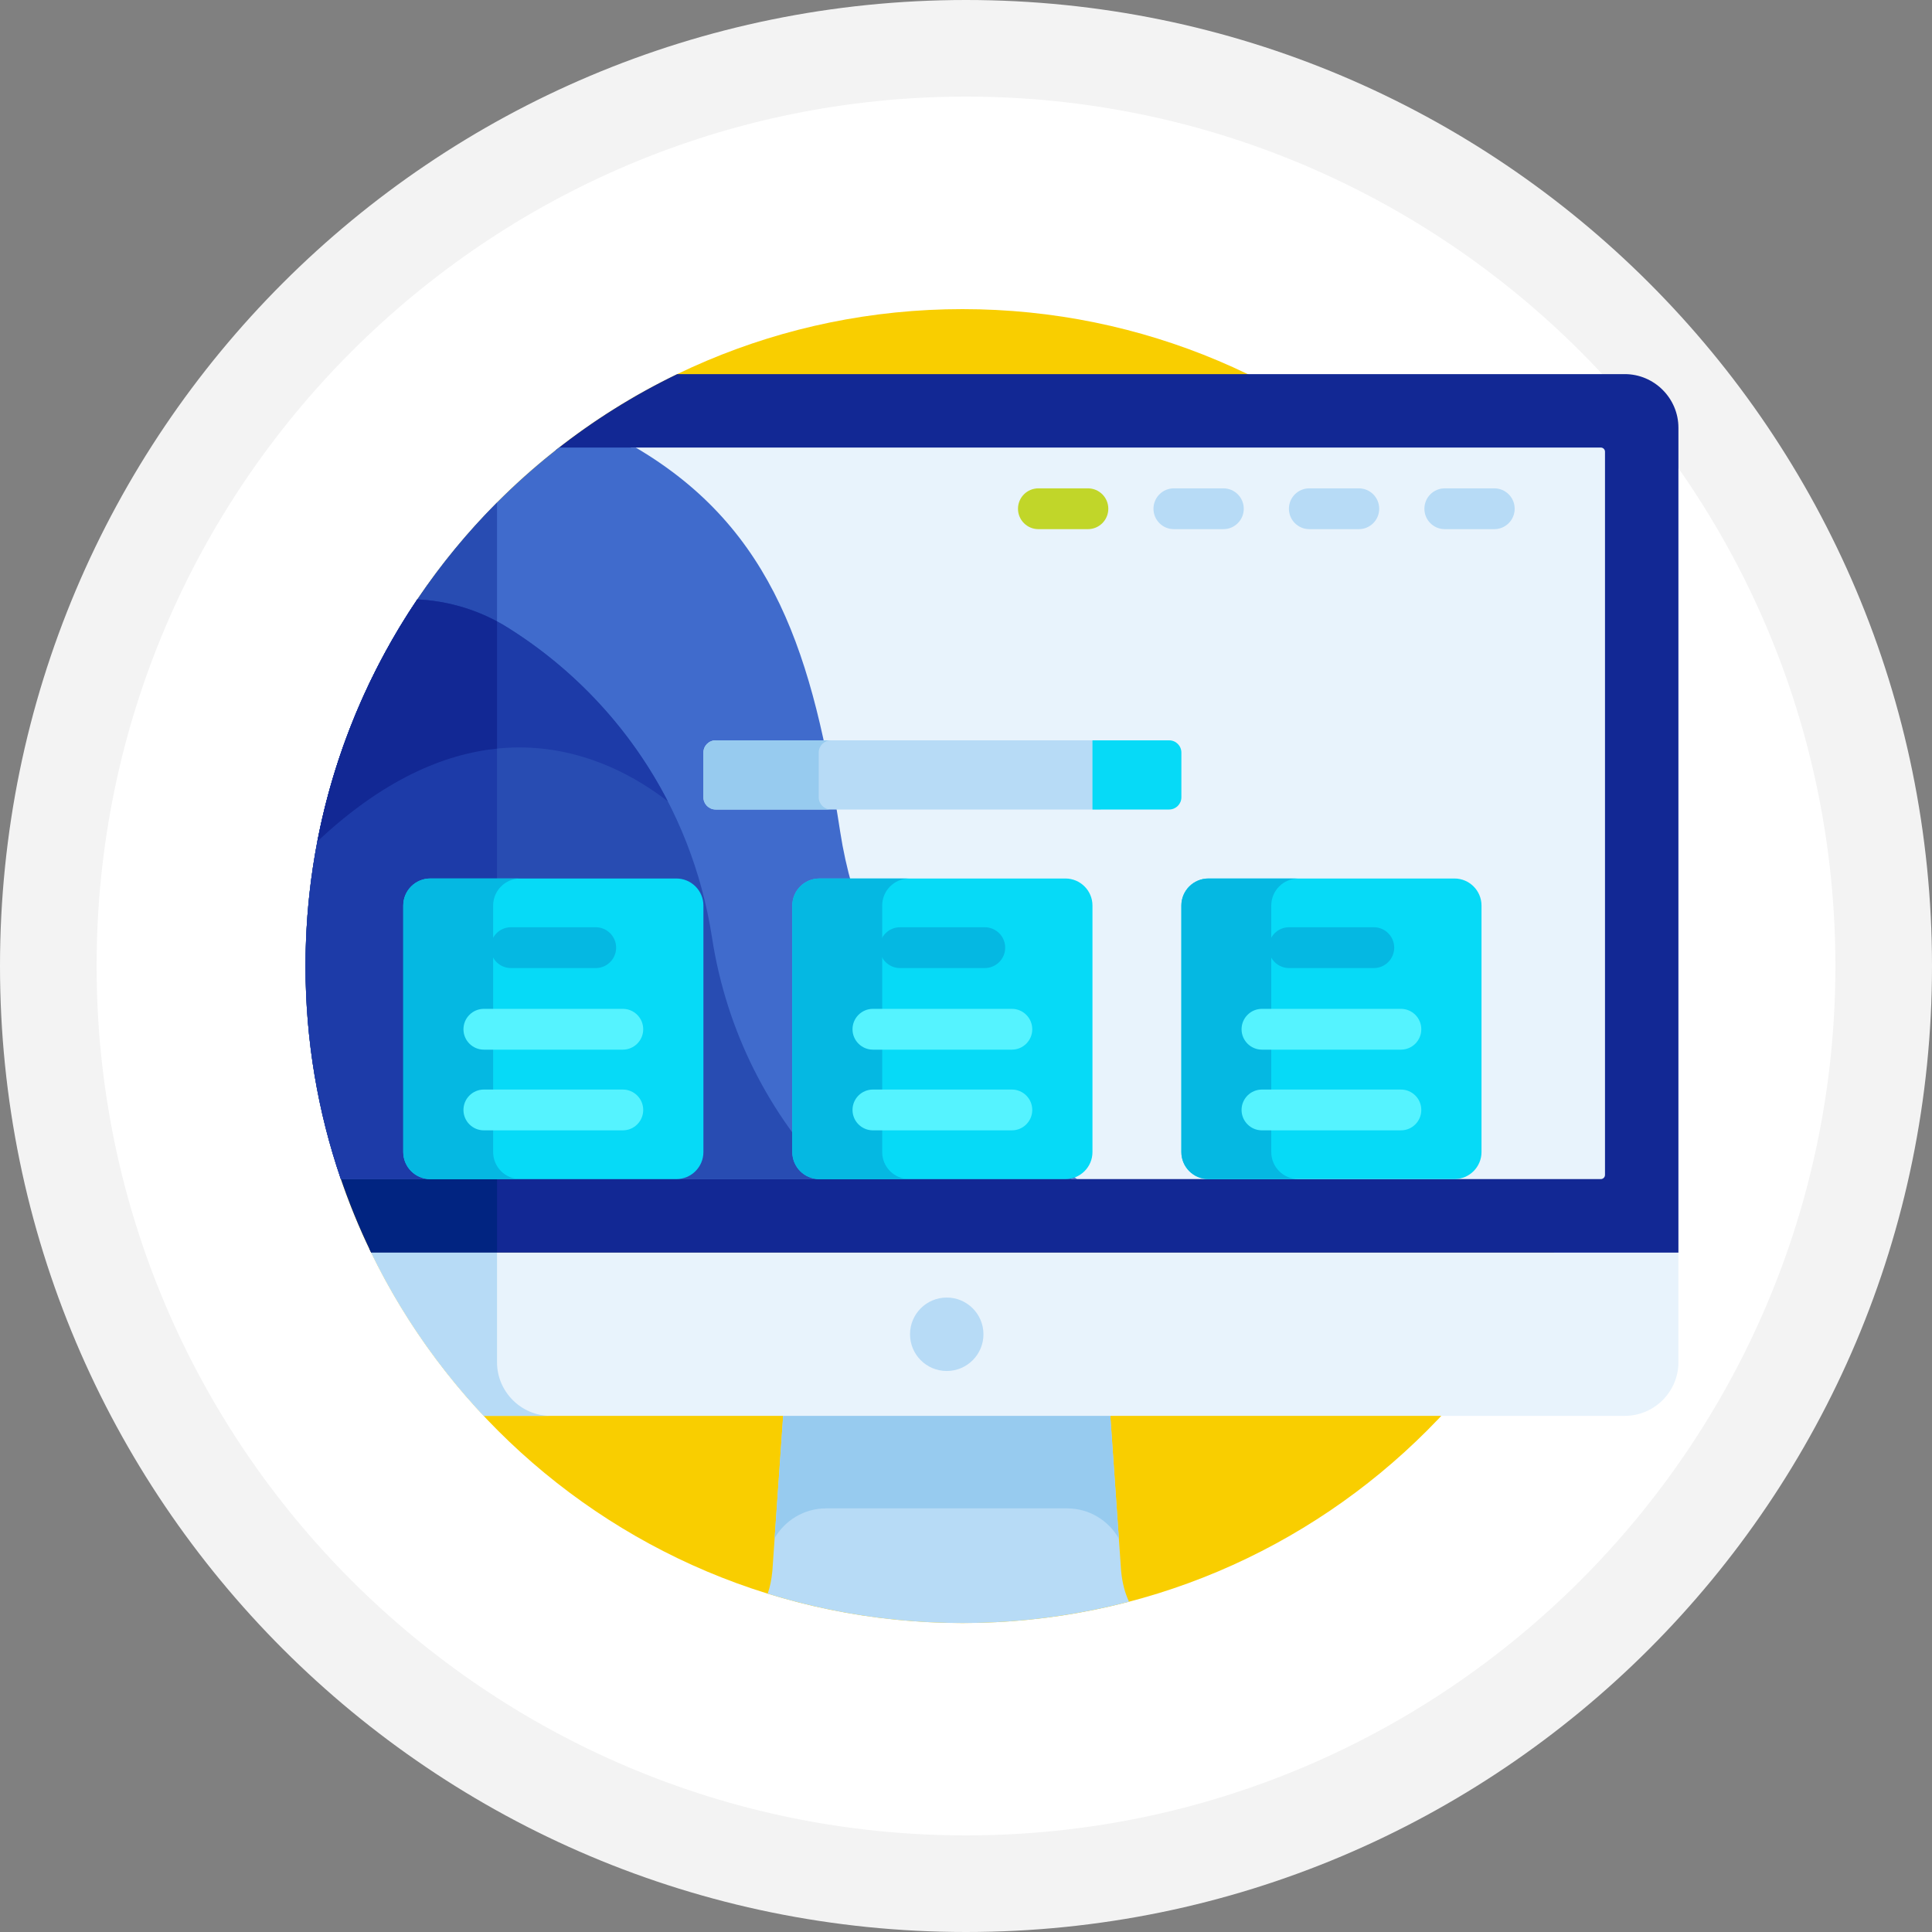 <svg xmlns="http://www.w3.org/2000/svg" xmlns:xlink="http://www.w3.org/1999/xlink" id="Layer_1" x="0px" y="0px" width="200px" height="200px" viewBox="0 0 200 200" xml:space="preserve"><rect x="0" y="0" width="200" height="200" fill="#808080" stroke="none"/><g>	<path fill="#FFFFFF" d="M100,195c-52.383,0-95-42.617-95-95S47.617,5,100,5s95,42.617,95,95C195,152.382,152.383,195,100,195z"></path>	<path fill="#F3F3F3" d="M100,10c49.626,0,90,40.374,90,90c0,49.625-40.374,90-90,90s-90-40.375-90-90C10,50.374,50.374,10,100,10   M100,0C44.771,0,0,44.771,0,100c0,55.229,44.771,100,100,100c55.229,0,100-44.771,100-100C200,44.771,155.229,0,100,0L100,0z"></path></g><path fill="#F9CE00" d="M167.643,100.007c0,37.56-30.449,68.009-68.007,68.009c-37.56,0-68.008-30.449-68.008-68.009 C31.628,62.448,62.076,32,99.636,32C137.193,32,167.643,62.448,167.643,100.007z"></path><path fill="#B7DBF6" d="M99.636,168.016c5.956,0,11.733-0.771,17.239-2.209c-0.415-0.892-0.695-1.9-0.818-3.188l-1.156-16.611 c-4.088,0-29.673,0-33.789,0l-1.157,16.611c-0.086,0.902-0.249,1.671-0.482,2.355C85.842,166.95,92.616,168.016,99.636,168.016z"></path><path fill="#97CBEF" d="M85.519,156.146h24.947c2.289,0,4.296,1.256,5.358,3.131l-0.924-13.271c-4.09,0-29.674,0-33.79,0 l-0.921,13.216C81.262,157.378,83.253,156.146,85.519,156.146z"></path><path fill="#122894" d="M168.195,38.728H70.109c-4.488,2.165-8.7,4.813-12.573,7.869l-19.295,82.684 c0.063,0.133,0.122,0.266,0.186,0.395H173.75V44.282C173.75,41.227,171.25,38.728,168.195,38.728z"></path><path fill="#012481" d="M35.141,121.615c0.928,2.771,2.023,5.464,3.286,8.061h13.025V66.937L35.141,121.615z"></path><path fill="#E8F3FC" d="M50.074,146.57h118.121c3.055,0,5.555-2.5,5.555-5.553v-11.342H38.427 C41.448,135.896,45.39,141.586,50.074,146.57z"></path><path fill="#B7DBF6" d="M51.452,141.018v-11.343H38.427c3.021,6.222,6.963,11.911,11.647,16.896h6.932 C53.951,146.57,51.452,144.07,51.452,141.018z"></path><path fill="#E8F3FC" d="M165.714,46.331H65.247c14.36,8.447,18.367,21.59,21.166,39.771c2.362,15.355,12.452,28.119,24.534,35.958 h54.767c0.239,0,0.435-0.193,0.435-0.434V46.762C166.148,46.523,165.953,46.331,165.714,46.331z"></path><path fill="#B7DBF6" d="M101.807,138.124c0,2.099-1.702,3.801-3.801,3.801c-2.1,0-3.801-1.702-3.801-3.801 c0-2.101,1.702-3.802,3.801-3.802C100.104,134.322,101.807,136.023,101.807,138.124z"></path><path fill="#406BCC" d="M86.976,86.102c-2.799-18.181-6.805-31.324-21.166-39.771h-7.934C41.902,58.775,31.627,78.19,31.627,100.008 c0,7.721,1.288,15.137,3.658,22.053h76.226C99.427,114.219,89.339,101.458,86.976,86.102z"></path><path fill="#284CB2" d="M51.452,52.027c-12.248,12.299-19.824,29.252-19.824,47.98c0,7.72,1.288,15.136,3.658,22.052h16.166V52.027z "></path><path fill="#284CB2" d="M73.709,97.069C71.584,83.258,63.537,71.829,52.55,64.96c-2.817-1.761-6.042-2.748-9.351-2.909 c-7.307,10.841-11.571,23.9-11.571,37.956c0,7.72,1.288,15.136,3.658,22.052h50.797C79.694,115.443,75.215,106.854,73.709,97.069z"></path><path fill="#1D3BA8" d="M51.452,64.326c-2.543-1.365-5.366-2.134-8.253-2.276c-7.307,10.842-11.571,23.902-11.571,37.958 c0,7.721,1.288,15.137,3.658,22.053h16.166V64.326z"></path><path fill="#06DAF7" d="M70.014,122.059H44.547c-1.547,0-2.802-1.254-2.802-2.801V93.744c0-1.547,1.254-2.802,2.802-2.802h25.467 c1.548,0,2.803,1.255,2.803,2.802v25.514C72.817,120.805,71.563,122.059,70.014,122.059z"></path><path fill="#05B8E2" d="M51.05,119.258V93.744c0-1.547,1.255-2.802,2.802-2.802h-9.305c-1.547,0-2.802,1.255-2.802,2.802v25.514 c0,1.547,1.254,2.803,2.802,2.803h9.305C52.305,122.061,51.05,120.805,51.05,119.258z"></path><path fill="#55F3FF" d="M66.585,114.9c0,1.168-0.945,2.113-2.112,2.113H50.089c-1.167,0-2.112-0.945-2.112-2.113 c0-1.164,0.945-2.11,2.112-2.11h14.384C65.64,112.79,66.585,113.736,66.585,114.9z"></path><path fill="#55F3FF" d="M66.585,106.549c0,1.164-0.945,2.11-2.112,2.11H50.089c-1.167,0-2.112-0.946-2.112-2.11 c0-1.166,0.945-2.113,2.112-2.113h14.384C65.64,104.436,66.585,105.383,66.585,106.549z"></path><path fill="#05B8E2" d="M63.781,98.101c0,1.167-0.946,2.112-2.111,2.112h-8.776c-1.167,0-2.111-0.946-2.111-2.112 c0-1.167,0.944-2.112,2.111-2.112h8.776C62.835,95.989,63.781,96.934,63.781,98.101z"></path><path fill="#C1D629" d="M114.732,52.666c0,1.167-0.945,2.112-2.113,2.112h-5.123c-1.169,0-2.114-0.945-2.114-2.112 s0.945-2.113,2.114-2.113h5.123C113.787,50.553,114.732,51.499,114.732,52.666z"></path><g>	<path fill="#B7DBF6" d="M128.754,52.666c0,1.167-0.945,2.112-2.111,2.112h-5.125c-1.166,0-2.111-0.945-2.111-2.112  s0.945-2.113,2.111-2.113h5.125C127.809,50.553,128.754,51.499,128.754,52.666z"></path>	<path fill="#B7DBF6" d="M142.775,52.666c0,1.167-0.944,2.112-2.111,2.112h-5.125c-1.165,0-2.111-0.945-2.111-2.112  s0.946-2.113,2.111-2.113h5.125C141.831,50.553,142.775,51.499,142.775,52.666z"></path>	<path fill="#B7DBF6" d="M156.799,52.666c0,1.167-0.945,2.112-2.111,2.112h-5.125c-1.166,0-2.11-0.945-2.11-2.112  s0.944-2.113,2.11-2.113h5.125C155.854,50.553,156.799,51.499,156.799,52.666z"></path>	<path fill="#B7DBF6" d="M74.082,83.8h39.879v-7.16H74.082c-0.698,0-1.265,0.567-1.265,1.265v4.63  C72.817,83.234,73.383,83.8,74.082,83.8z"></path></g><path fill="#97CBEF" d="M84.754,82.536v-4.63c0-0.698,0.565-1.265,1.264-1.265H74.082c-0.698,0-1.265,0.567-1.265,1.265v4.63 c0,0.698,0.566,1.265,1.265,1.265h11.937C85.319,83.8,84.754,83.234,84.754,82.536z"></path><path fill="#06DAF7" d="M113.092,83.8h7.938c0.699,0,1.266-0.566,1.266-1.265v-4.63c0-0.698-0.564-1.265-1.266-1.265h-7.938V83.8z"></path><path fill="#1D3BA8" d="M32.857,87.103c16.522-15.527,30.056-8.963,36.276-4.146c-3.842-7.46-9.621-13.645-16.583-17.997 c-2.817-1.761-6.042-2.748-9.351-2.909C38.187,69.489,34.61,77.971,32.857,87.103z"></path><path fill="#122894" d="M51.452,64.326c-2.543-1.365-5.366-2.134-8.253-2.276c-5.012,7.439-8.589,15.921-10.342,25.053 c6.806-6.396,13.105-9.042,18.595-9.607V64.326z"></path><path fill="#06DAF7" d="M110.289,122.059H84.821c-1.547,0-2.801-1.254-2.801-2.801V93.744c0-1.547,1.254-2.802,2.801-2.802h25.468 c1.547,0,2.803,1.255,2.803,2.802v25.514C113.092,120.805,111.836,122.059,110.289,122.059z"></path><path fill="#05B8E2" d="M91.324,119.258V93.744c0-1.547,1.254-2.802,2.802-2.802h-9.305c-1.547,0-2.801,1.255-2.801,2.802v25.514 c0,1.547,1.254,2.803,2.801,2.803h9.305C92.578,122.061,91.324,120.805,91.324,119.258z"></path><path fill="#55F3FF" d="M106.859,114.9c0,1.168-0.945,2.113-2.111,2.113H90.364c-1.166,0-2.112-0.945-2.112-2.113 c0-1.164,0.946-2.11,2.112-2.11h14.384C105.914,112.79,106.859,113.736,106.859,114.9z"></path><path fill="#55F3FF" d="M106.859,106.549c0,1.164-0.945,2.11-2.111,2.11H90.364c-1.166,0-2.112-0.946-2.112-2.11 c0-1.166,0.946-2.113,2.112-2.113h14.384C105.914,104.436,106.859,105.383,106.859,106.549z"></path><path fill="#05B8E2" d="M104.057,98.101c0,1.167-0.947,2.112-2.115,2.112h-8.773c-1.167,0-2.112-0.946-2.112-2.112 c0-1.167,0.945-2.112,2.112-2.112h8.773C103.109,95.989,104.057,96.934,104.057,98.101z"></path><path fill="#06DAF7" d="M150.563,122.059h-25.467c-1.549,0-2.803-1.254-2.803-2.801V93.744c0-1.547,1.254-2.802,2.803-2.802h25.467 c1.547,0,2.802,1.255,2.802,2.802v25.514C153.364,120.805,152.109,122.059,150.563,122.059z"></path><path fill="#05B8E2" d="M131.6,119.258V93.744c0-1.547,1.254-2.802,2.801-2.802h-9.305c-1.548,0-2.802,1.255-2.802,2.802v25.514 c0,1.547,1.254,2.803,2.802,2.803h9.305C132.852,122.061,131.6,120.805,131.6,119.258z"></path><path fill="#55F3FF" d="M147.132,114.9c0,1.168-0.942,2.113-2.108,2.113h-14.387c-1.166,0-2.111-0.945-2.111-2.113 c0-1.164,0.945-2.11,2.111-2.11h14.387C146.189,112.79,147.132,113.736,147.132,114.9z"></path><path fill="#55F3FF" d="M147.132,106.549c0,1.164-0.942,2.11-2.108,2.11h-14.387c-1.166,0-2.111-0.946-2.111-2.11 c0-1.166,0.945-2.113,2.111-2.113h14.387C146.189,104.436,147.132,105.383,147.132,106.549z"></path><path fill="#05B8E2" d="M144.328,98.101c0,1.167-0.945,2.112-2.11,2.112h-8.774c-1.168,0-2.113-0.946-2.113-2.112 c0-1.167,0.945-2.112,2.113-2.112h8.774C143.383,95.989,144.328,96.934,144.328,98.101z"></path></svg>
